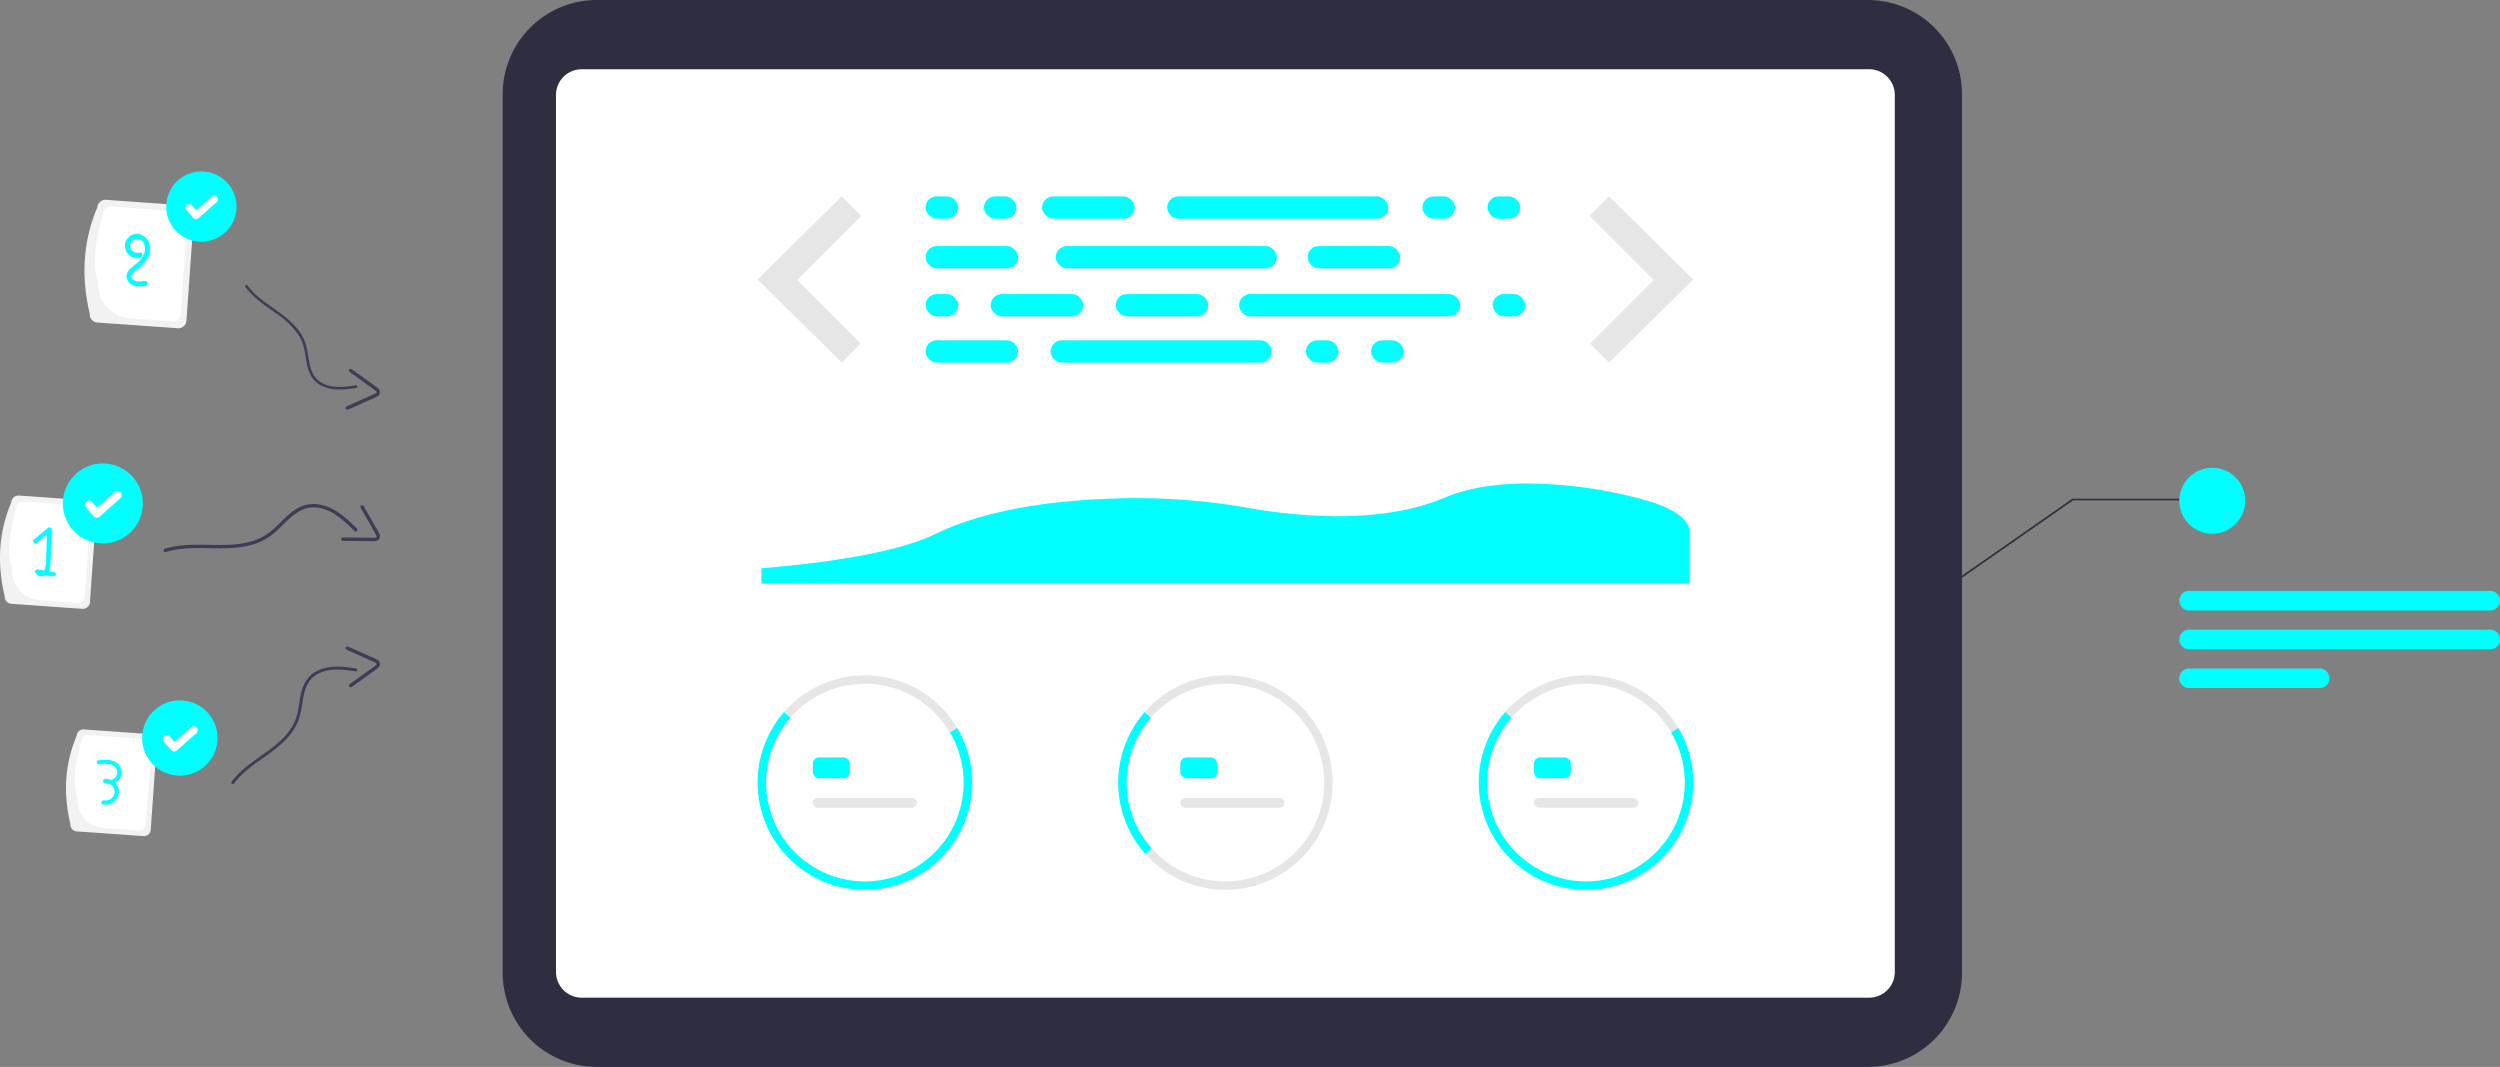 <svg xmlns="http://www.w3.org/2000/svg" width="800.366" height="341.574" artist="Katerina Limpitsouni" role="img" source="https://undraw.co/" viewBox="0 0 800.366 341.574"><rect x="0" y="0" width="800.366" height="341.574" fill="#808080" stroke="none"/><g transform="translate(-569.67 -223.146)"><path fill="#2f2e41" d="M730.601 534.592V253.274a30.162 30.162 0 0 1 30.126-30.128h406.946a30.162 30.162 0 0 1 30.128 30.128v281.318a30.162 30.162 0 0 1-30.128 30.128H760.727a30.163 30.163 0 0 1-30.126-30.128Z"/><path fill="#fff" d="M747.674 534.325V253.542a8.235 8.235 0 0 1 8.226-8.226h412.159a8.235 8.235 0 0 1 8.226 8.226v280.783a8.235 8.235 0 0 1-8.226 8.226H755.9a8.235 8.235 0 0 1-8.226-8.226Z"/><g transform="translate(812.213 439.349)"><path fill="#e6e6e6" d="M61.575 18.252a31.631 31.631 0 0 0-51.062-4.717l-2.036-1.779a34.329 34.329 0 0 1 55.424 5.119Z"/><path fill="#0FF" d="M62.844 53.469 60.6 51.961a31.647 31.647 0 0 0 .97-33.709l2.326-1.377a34.351 34.351 0 0 1-1.052 36.594ZM8.754 57.234a34.327 34.327 0 0 1-.282-45.479l2.036 1.779a31.624 31.624 0 0 0 .258 41.9Z"/><path fill="#0FF" d="M34.333 68.67A34.385 34.385 0 0 1 8.754 57.233l2.014-1.8a31.631 31.631 0 0 0 49.833-3.471l2.244 1.508a34.31 34.31 0 0 1-28.511 15.2Z"/></g><g transform="translate(927.647 439.349)"><path fill="#e6e6e6" d="M61.575 18.252a31.631 31.631 0 0 0-51.062-4.717l-2.036-1.779a34.329 34.329 0 0 1 55.424 5.119Z"/><path fill="#e6e6e6" d="M62.844 53.469 60.6 51.961a31.647 31.647 0 0 0 .97-33.709l2.326-1.377a34.351 34.351 0 0 1-1.052 36.594Z"/><path fill="#0FF" d="M8.754 57.234a34.327 34.327 0 0 1-.282-45.479l2.036 1.779a31.624 31.624 0 0 0 .258 41.9Z"/><path fill="#e6e6e6" d="M34.333 68.67A34.385 34.385 0 0 1 8.754 57.233l2.014-1.8a31.631 31.631 0 0 0 49.833-3.471l2.244 1.508a34.31 34.31 0 0 1-28.511 15.2Z"/></g><g transform="translate(1043.081 439.349)"><path fill="#e6e6e6" d="M61.575 18.252a31.631 31.631 0 0 0-51.062-4.717l-2.036-1.779a34.329 34.329 0 0 1 55.424 5.119Z"/><path fill="#0FF" d="M62.844 53.469 60.6 51.961a31.647 31.647 0 0 0 .97-33.709l2.326-1.377a34.351 34.351 0 0 1-1.052 36.594ZM8.754 57.234a34.327 34.327 0 0 1-.282-45.479l2.036 1.779a31.624 31.624 0 0 0 .258 41.9Z"/><path fill="#0FF" d="M34.333 68.67A34.385 34.385 0 0 1 8.754 57.233l2.014-1.8a31.631 31.631 0 0 0 49.833-3.471l2.244 1.508a34.31 34.31 0 0 1-28.511 15.2Z"/></g><rect width="11.832" height="6.652" fill="#0FF" rx="2" transform="translate(829.872 465.632)"/><rect width="33.347" height="3.118" fill="#e6e6e6" rx="1.559" transform="translate(829.872 478.619)"/><rect width="11.832" height="6.652" fill="#0FF" rx="2" transform="translate(947.526 465.632)"/><rect width="33.347" height="3.118" fill="#e6e6e6" rx="1.559" transform="translate(947.526 478.619)"/><rect width="11.832" height="6.652" fill="#0FF" rx="2" transform="translate(1060.74 465.632)"/><rect width="33.347" height="3.118" fill="#e6e6e6" rx="1.559" transform="translate(1060.74 478.619)"/><g fill="#0FF" transform="translate(865.992 286.022)"><rect width="29.619" height="7.13" rx="3.565" transform="translate(37.298)"/><rect width="10.421" height="7.13" rx="3.565" transform="translate(159.064)"/><rect width="10.421" height="7.13" rx="3.565" transform="translate(179.908)"/><rect width="70.756" height="7.13" rx="3.565" transform="translate(77.338)"/><rect width="29.619" height="7.13" rx="3.565" transform="translate(.001 46.074)"/><rect width="10.421" height="7.13" rx="3.565" transform="translate(121.767 46.074)"/><rect width="10.421" height="7.13" rx="3.565" transform="translate(142.61 46.074)"/><rect width="70.756" height="7.13" rx="3.565" transform="translate(40.041 46.074)"/><rect width="29.619" height="7.13" rx="3.565" transform="translate(122.316 15.906)"/><rect width="29.619" height="7.13" rx="3.565" transform="translate(.001 15.906)"/><rect width="10.421" height="7.13" rx="3.565" transform="translate(.001)"/><rect width="10.421" height="7.13" rx="3.565" transform="translate(0 31.264)"/><rect width="70.756" height="7.13" rx="3.565" transform="translate(41.686 15.906)"/><rect width="29.619" height="7.13" rx="3.565" transform="translate(60.884 31.264)"/><rect width="29.619" height="7.13" rx="3.565" transform="translate(20.843 31.264)"/><rect width="10.421" height="7.13" rx="3.565" transform="translate(18.675)"/><rect width="10.421" height="7.13" rx="3.565" transform="translate(181.553 31.264)"/><rect width="70.756" height="7.13" rx="3.565" transform="translate(100.375 31.264)"/></g><path fill="#e6e6e6" d="m839.151 286.022-26.939 26.6 26.939 26.6 6.061-6.061-20.37-20.373 20.541-20.541ZM1084.811 286.022l26.938 26.6-26.938 26.605-6.061-6.061 20.372-20.372-20.542-20.541Z"/><path fill="#0FF" d="M472.167 337.638h297.08v-16.722c-.091-3.562-4.549-6.962-12.366-9.431l-.081-.026a141.828 141.828 0 0 0-41.386-5.809c-9.692.2-17.989 1.732-24.662 4.559-20.769 8.8-48.052 5.832-62.466 3.277a206.044 206.044 0 0 0-38.562-3.141c-18.046.232-43.446 2.415-61.97 11.5-7.075 3.467-22.461 8.173-55.588 10.939Z" style="isolation:isolate" transform="translate(341.273 72.301)"/><path fill="#2f2e41" d="m1182.356 418.199 50.779-35.4h34.23v.52h-33.995l-50.6 35.276Z"/><circle cx="10.556" cy="10.556" r="10.556" fill="#0FF" transform="translate(1267.364 372.902)"/><path fill="#0FF" d="M1366.891 418.594h-96.382a3.145 3.145 0 0 1 0-6.29h96.382a3.145 3.145 0 0 1 0 6.29ZM1366.891 431.018h-96.382a3.145 3.145 0 1 1 0-6.29h96.382a3.145 3.145 0 0 1 0 6.29ZM1312.289 443.435h-41.78a3.145 3.145 0 0 1 0-6.29h41.78a3.145 3.145 0 0 1 0 6.29Z"/><g transform="translate(569.67 276.088)"><path fill="#f2f2f2" d="M1.494 137.903c-2.426-10.192-2.022-20.23 2.133-30.064a2.3 2.3 0 0 1 2.458-2.133l22.705 1.611a2.3 2.3 0 0 1 2.132 2.458l-2.134 30.065a2.3 2.3 0 0 1-2.458 2.133l-22.7-1.612a2.3 2.3 0 0 1-2.136-2.458Z"/><path fill="#fff" d="M3.879 128.946c-1.942-5.022-.7-11.929 1.371-19.328a2.157 2.157 0 0 1 2.3-2l19.513 1.384a2.157 2.157 0 0 1 2 2.3l-1.9 26.753a2.158 2.158 0 0 1-2.3 2l-12.088-.858a9.609 9.609 0 0 1-8.9-10.254Z"/><path fill="#0FF" d="m17.389 130.261-1.788-.307a6.008 6.008 0 0 0 .468-2.042c.282-3.763.311-7.561.461-11.332a.715.715 0 0 0-1.205-.5l-4.491 3.72c-.7.58.3 1.575 1 1l3.223-2.67-.3 7.411a10.729 10.729 0 0 1-.388 3.741 1.8 1.8 0 0 1-.258.418l-1.979-.34c-.474-.081-1.077.314-.869.869a2.166 2.166 0 0 0 2.941 1.121 2.385 2.385 0 0 0 .3-.157l2.516.432c.883.146 1.265-1.215.369-1.364Z"/><path fill="#f2f2f2" d="M22.543 210.902c-2.286-9.6-1.9-19.053 2.009-28.315a2.169 2.169 0 0 1 2.315-2.008l21.385 1.518a2.17 2.17 0 0 1 2.008 2.315l-2.009 28.315a2.17 2.17 0 0 1-2.315 2.008l-21.385-1.518a2.17 2.17 0 0 1-2.008-2.315Z"/><path fill="#fff" d="M24.788 202.467c-1.829-4.73-.659-11.235 1.292-18.2a2.032 2.032 0 0 1 2.168-1.881l18.378 1.3a2.031 2.031 0 0 1 1.881 2.168l-1.788 25.2a2.032 2.032 0 0 1-2.168 1.881l-11.384-.808a9.05 9.05 0 0 1-8.379-9.657Z"/><path fill="#0FF" d="M36.788 197.667a3.744 3.744 0 0 0 .69-.418 3.817 3.817 0 0 0 1.248-3.969c-.862-3.168-4.651-3.187-7.268-2.806-.844.123-.485 1.406.354 1.283 1.763-.257 4.531-.465 5.476 1.461a2.53 2.53 0 0 1-.4 2.787 2.461 2.461 0 0 1-1.5.712 3.957 3.957 0 0 0-1.742-.325c-.616.029-.962.926-.336 1.239a4 4 0 0 0 1.776.42 2.886 2.886 0 0 1 1.628 2.748 2.981 2.981 0 0 1-3.394 2.5h-.016c-.836-.168-1.194 1.114-.354 1.283a4.324 4.324 0 0 0 5.049-3.448q.017-.092.03-.183a4.04 4.04 0 0 0-1.239-3.284Z"/><path fill="#f2f2f2" d="M28.743 47.531c-2.751-11.555-2.294-22.934 2.418-34.084a2.611 2.611 0 0 1 2.787-2.417l25.74 1.826a2.611 2.611 0 0 1 2.417 2.787l-2.42 34.082a2.611 2.611 0 0 1-2.787 2.417L31.16 50.317a2.611 2.611 0 0 1-2.417-2.786Z"/><path fill="#fff" d="M31.447 37.377c-2.2-5.694-.794-13.524 1.554-21.913a2.445 2.445 0 0 1 2.61-2.264l22.125 1.569A2.446 2.446 0 0 1 60 17.379l-2.153 30.33a2.446 2.446 0 0 1-2.61 2.264l-13.7-.972a10.894 10.894 0 0 1-10.086-11.625Z"/><path fill="#0FF" d="M45.057 22.112a3.851 3.851 0 1 0-.049 7.329.8.8 0 0 0-.426-1.544c-1.8.525-3.717-1.418-2.684-3.154a2.368 2.368 0 0 1 2.416-1.184 2.679 2.679 0 0 1 1.785 1.62c.883 1.989-.166 4.008-1.554 5.454-.793.824-1.723 1.465-2.578 2.22a3.727 3.727 0 0 0-1.466 2.645 3.2 3.2 0 0 0 1.821 2.766 6.974 6.974 0 0 0 4.37.245c1.014-.164.584-1.706-.425-1.544-1.271.2-3.172.514-3.977-.814-.69-1.134.731-2.13 1.5-2.733 1.945-1.516 3.911-3.478 4.2-6.053a4.956 4.956 0 0 0-2.933-5.253Z"/><g fill="#3f3d56" transform="translate(52.354 108.408)"><path d="M.677 15.405c8.979-2.79 18.591.227 27.619-2.348a18.722 18.722 0 0 0 5.8-2.725 36.057 36.057 0 0 0 4.223-3.758c2.716-2.686 5.665-5.507 9.745-5.476 5.373.041 9.5 4.032 13.08 7.556.506.5 1.286-.281.78-.78C58.633 4.636 55.078 1.22 50.393.252a10.641 10.641 0 0 0-6.29.522 16.419 16.419 0 0 0-4.674 3.2c-1.442 1.323-2.773 2.763-4.235 4.065A17.631 17.631 0 0 1 30 11.318c-4.139 1.648-8.678 1.85-13.08 1.8-5.526-.06-11.183-.437-16.537 1.227-.676.21-.387 1.274.3 1.063Z"/><path d="m63.118 1.223 2.76 4.865 1.332 2.355c.237.418.481.834.713 1.258.142.259.452.727.156.972a1.438 1.438 0 0 1-.839.131c-.486 0-.973-.01-1.46-.015l-2.738-.027-5.657-.057a.551.551 0 0 0 0 1.1c3.284.033 6.57.1 9.854.1a2.356 2.356 0 0 0 1.612-.444 1.533 1.533 0 0 0 .3-1.767 16.782 16.782 0 0 0-1.114-2.045l-1.2-2.119-2.76-4.865a.552.552 0 0 0-.952.556Z"/></g><g fill="#3f3d56" transform="translate(78.497 38.289)"><path d="M.761.169c4.324 5.862 11.708 8.39 16.162 14.141a14.5 14.5 0 0 1 2.368 4.366 27.924 27.924 0 0 1 .912 4.284c.462 2.923 1.009 6.037 3.57 7.89 3.373 2.442 7.779 1.842 11.632 1.286a.427.427 0 1 1 .129.844c-3.54.511-7.326 1.012-10.695-.534a8.244 8.244 0 0 1-3.686-3.213 12.728 12.728 0 0 1-1.451-4.144c-.3-1.488-.463-3-.778-4.481a13.656 13.656 0 0 0-1.738-4.431 26.49 26.49 0 0 0-7.34-7.126C6.368 6.551 2.668 4.191.087.696-.239.252.43-.277.758.167Z"/><path d="m32.455 38.894 5.106-2.285 2.471-1.105c.439-.2.881-.387 1.318-.592.268-.125.795-.317.7-.691-.064-.255-.4-.459-.6-.6-.391-.289-.79-.568-1.184-.853l-2.22-1.6-4.591-3.3a.551.551 0 1 1 .653-.888c2.664 1.919 5.354 3.809 8 5.757a2.356 2.356 0 0 1 1.036 1.31 1.533 1.533 0 0 1-.814 1.6 16.79 16.79 0 0 1-2.109.987l-2.22 1-5.106 2.285a.552.552 0 0 1-.437-1.012Z"/></g><g fill="#3f3d56" transform="translate(74.051 154.018)"><path d="M.847 43.906c4.861-6.59 13.162-9.431 18.168-15.9a16.3 16.3 0 0 0 2.664-4.905 31.4 31.4 0 0 0 1.025-4.816c.518-3.286 1.134-6.786 4.014-8.869 3.792-2.743 8.745-2.072 13.076-1.445a.48.48 0 1 0 .148-.949c-3.979-.575-8.237-1.137-12.022.6a9.267 9.267 0 0 0-4.144 3.612 14.3 14.3 0 0 0-1.628 4.654c-.33 1.672-.518 3.369-.875 5.037a15.359 15.359 0 0 1-1.954 4.981c-2.054 3.291-5.137 5.772-8.251 8.01C7.16 36.728 2.996 39.379.097 43.308c-.365.5.386 1.094.754.592Z"/><path d="m36.901 1.045 5.106 2.285 2.471 1.105c.439.2.881.387 1.318.592.268.125.795.317.7.691-.064.255-.4.459-.6.6-.391.289-.79.568-1.184.853l-2.22 1.6-4.591 3.3a.551.551 0 1 0 .653.888c2.664-1.919 5.354-3.809 8-5.757a2.356 2.356 0 0 0 1.036-1.31 1.533 1.533 0 0 0-.814-1.6 16.778 16.778 0 0 0-2.109-.987l-2.22-1L37.341.02a.552.552 0 0 0-.437 1.012Z"/></g><g transform="translate(51.27)"><circle cx="11.254" cy="11.254" r="11.254" fill="#0FF" transform="rotate(11 2.147 22.303)"/><path fill="#fff" d="M11.281 17.196a1.167 1.167 0 0 1-.642-.363l-.008-.011-2.215-2.496a1.175 1.175 0 0 1 1.76-1.555l1.431 1.617 4.981-4.411a1.175 1.175 0 0 1 1.659.1l-.031.03.032-.03a1.177 1.177 0 0 1-.102 1.66l-5.858 5.187a1.176 1.176 0 0 1-1.005.27Z"/></g><g transform="translate(43.431 169.183)"><circle cx="12.065" cy="12.065" r="12.065" fill="#0FF" transform="rotate(11 2.302 23.907)"/><path fill="#fff" d="M12.094 18.435a1.251 1.251 0 0 1-.692-.39l-.01-.012-2.37-2.669a1.26 1.26 0 1 1 1.887-1.67l1.533 1.732 5.34-4.73a1.258 1.258 0 0 1 1.78.108l-.034.034.034-.036a1.258 1.258 0 0 1-.11 1.778l-6.277 5.565a1.258 1.258 0 0 1-1.075.29Z"/></g><g transform="translate(17.899 93.216)"><circle cx="12.81" cy="12.81" r="12.81" fill="#0FF" transform="rotate(11 2.444 25.387)"/><path fill="#fff" d="M12.84 19.574a1.332 1.332 0 0 1-.734-.414l-.012-.014-2.515-2.834a1.338 1.338 0 0 1 2.003-1.774l1.627 1.84 5.672-5.022a1.337 1.337 0 0 1 1.885.114l-.036.034.037-.034a1.339 1.339 0 0 1-.115 1.888l-6.665 5.906a1.338 1.338 0 0 1-1.144.31Z"/></g></g></g></svg>